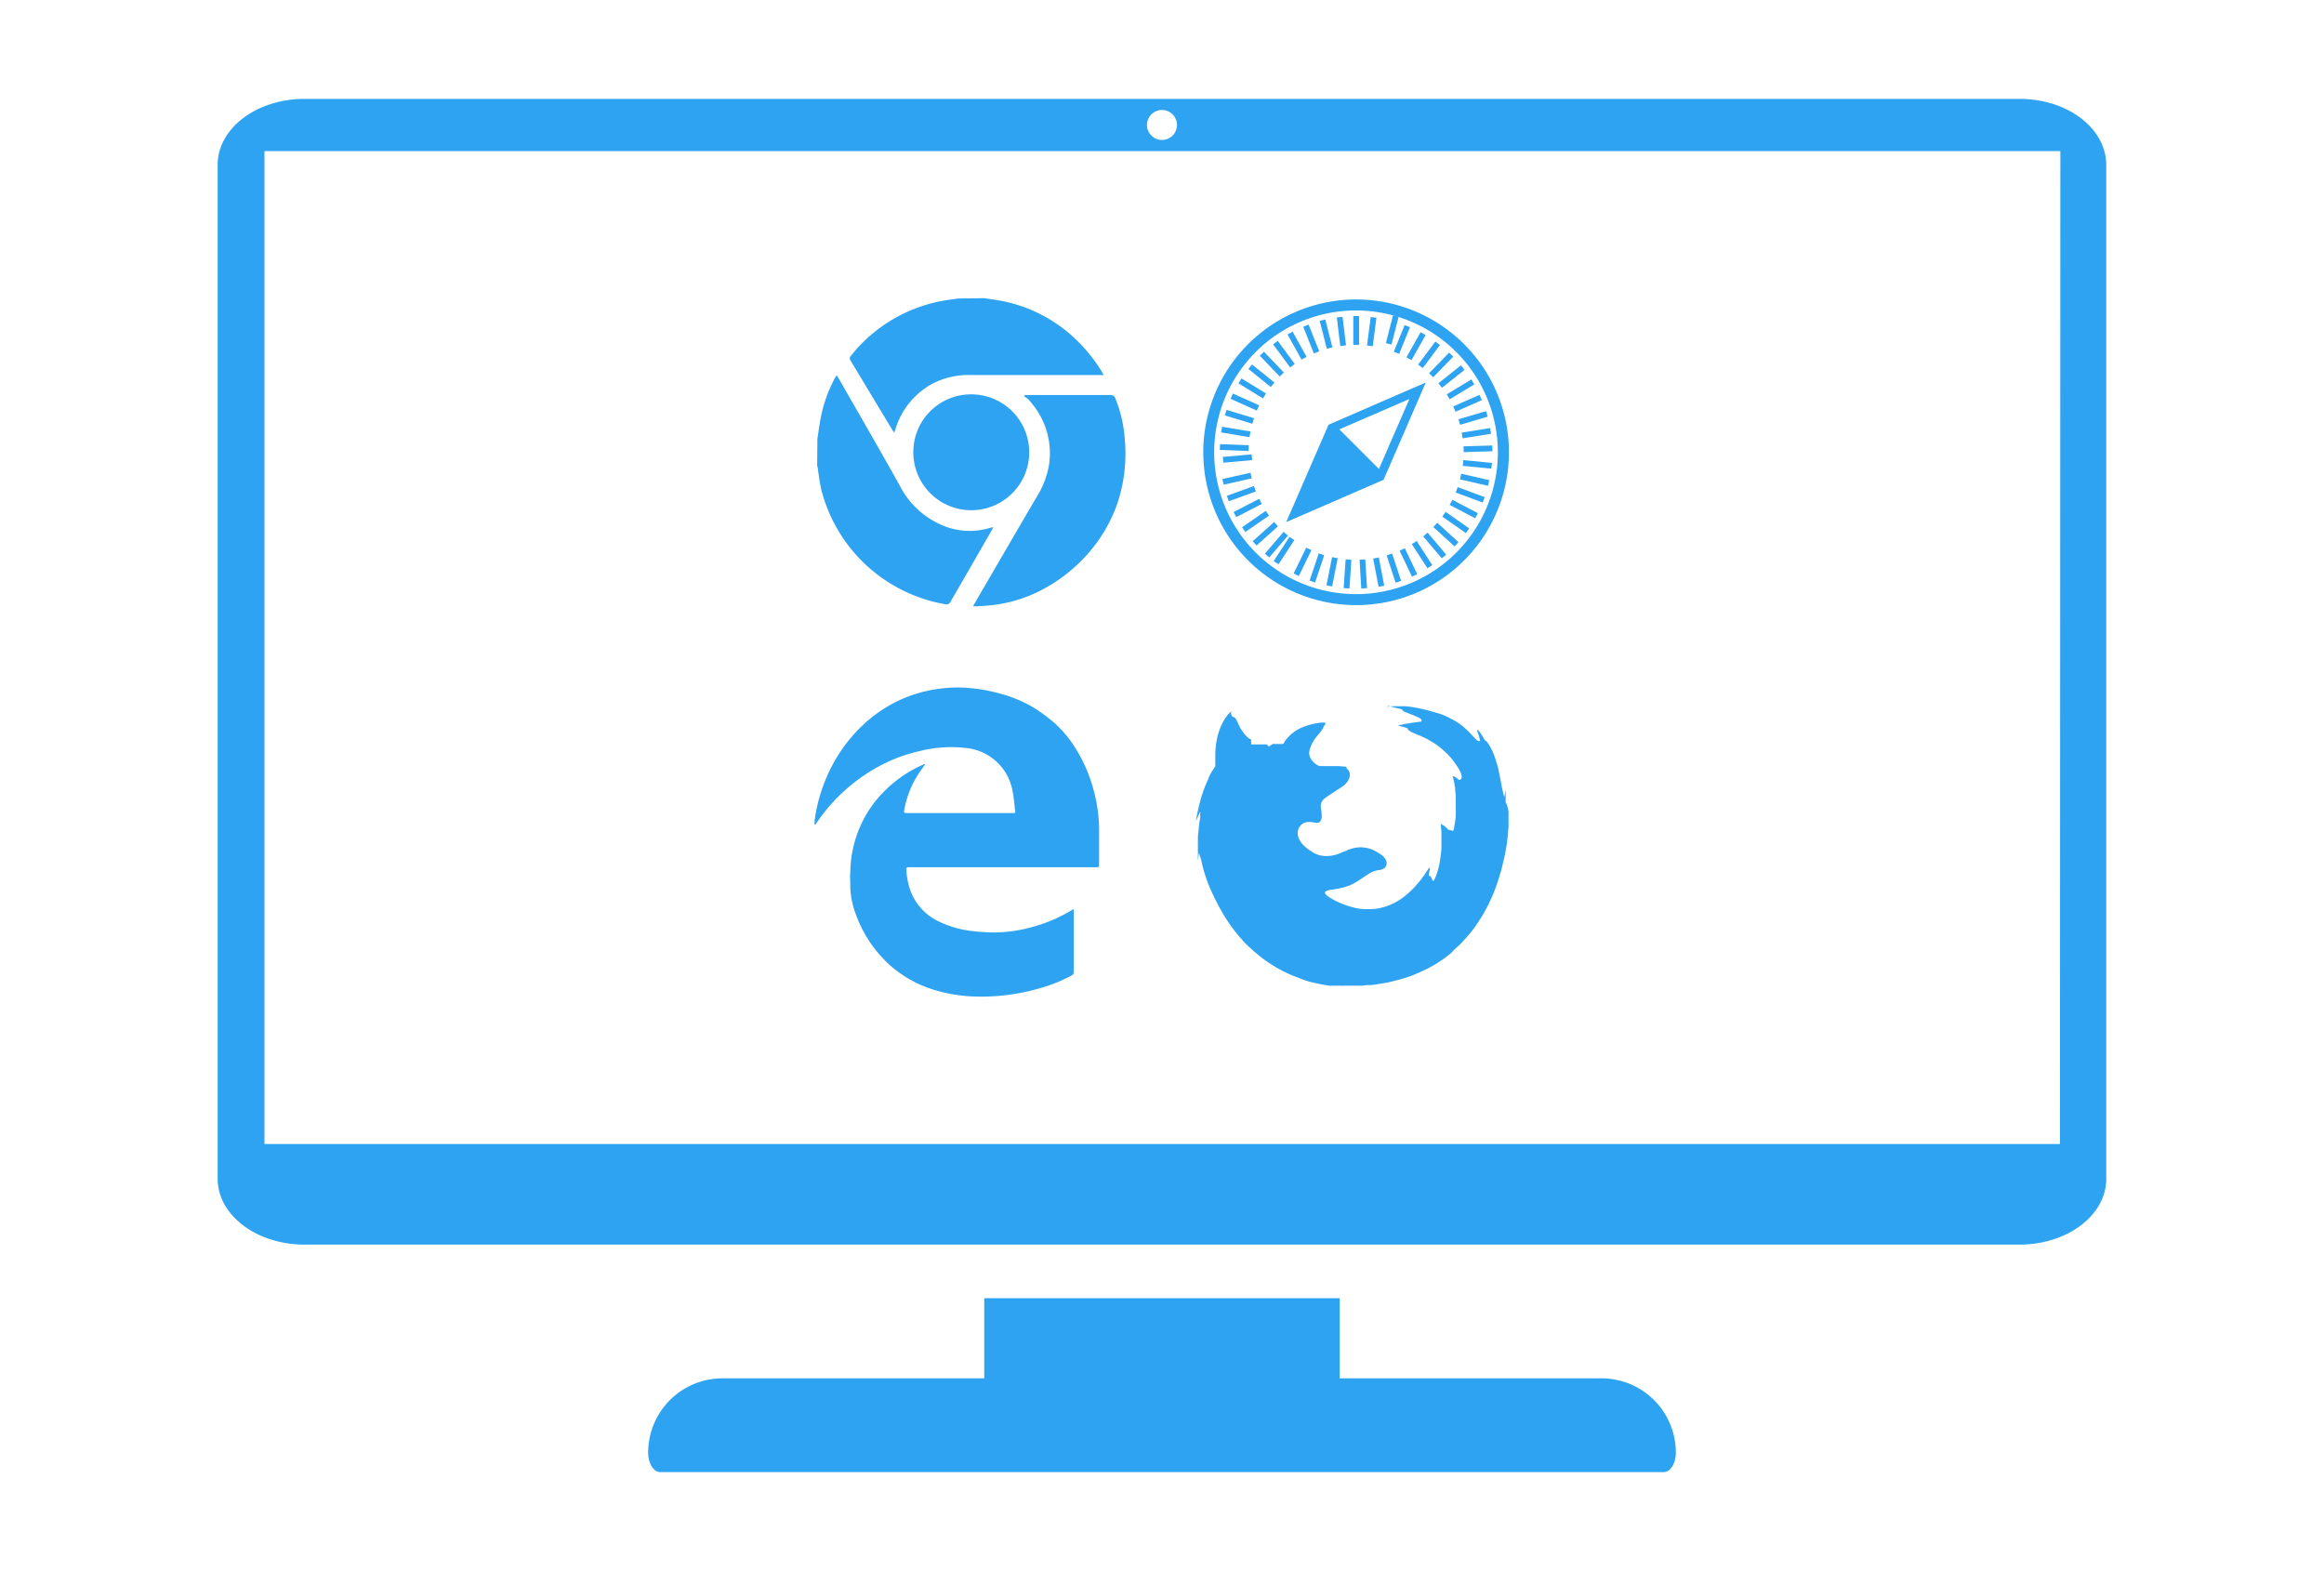 <?xml version="1.0" encoding="utf-8"?><svg xmlns="http://www.w3.org/2000/svg" viewBox="0 0 290 196"><path d="M199.86,172H167.18v-10H122.82v10H90.14a9.27,9.27,0,0,0-9.26,9.26c0,1.34.68,2.44,1.51,2.44H207.61c.83,0,1.51-1.1,1.51-2.44A9.27,9.27,0,0,0,199.86,172Z" style="fill:#2ea3f2"/><path d="M252,12.34H38c-6,0-10.84,3.69-10.84,8.23V147.09c0,4.54,4.85,8.22,10.84,8.22H252c6,0,10.83-3.68,10.83-8.22V20.57C262.8,16,258,12.34,252,12.34ZM143.68,14.27a1.87,1.87,0,1,1,0,2.65A1.86,1.86,0,0,1,143.68,14.27ZM257.05,142.76H33V18.85h224.1Z" style="fill:#2ea3f2"/><path d="M160.5,65.15l12.15-5.28,5.27-12.14L165.78,53Zm15.37-15.36-3.8,8.73-4.94-4.94Z" style="fill:#2ea3f2"/><rect x="168.87" y="39.44" width="0.72" height="3.59" style="fill:#2ea3f2"/><rect x="170.82" y="39.57" width="0.72" height="3.59" transform="translate(6.7 -21.57) rotate(7.36)" style="fill:#2ea3f2"/><rect x="172.73" y="39.94" width="0.72" height="3.59" transform="matrix(0.97, 0.25, -0.25, 0.97, 16.27, -42.59)" style="fill:#2ea3f2"/><rect x="174.58" y="40.56" width="0.72" height="3.59" transform="translate(28.73 -62.62) rotate(22.07)" style="fill:#2ea3f2"/><rect x="176.34" y="41.41" width="0.72" height="3.59" transform="translate(44.01 -81.23) rotate(29.42)" style="fill:#2ea3f2"/><rect x="177.97" y="42.48" width="0.72" height="3.59" transform="translate(62 -97.96) rotate(36.78)" style="fill:#2ea3f2"/><rect x="179.46" y="43.74" width="0.72" height="3.59" transform="translate(82.47 -112.35) rotate(44.13)" style="fill:#2ea3f2"/><rect x="180.76" y="45.19" width="0.72" height="3.59" transform="translate(105.11 -123.99) rotate(51.49)" style="fill:#2ea3f2"/><rect x="181.88" y="46.79" width="0.72" height="3.59" transform="translate(129.53 -132.5) rotate(58.84)" style="fill:#2ea3f2"/><rect x="182.77" y="48.53" width="0.72" height="3.59" transform="translate(155.27 -137.54) rotate(66.2)" style="fill:#2ea3f2"/><rect x="183.44" y="50.36" width="0.72" height="3.59" transform="translate(181.79 -138.89) rotate(73.55)" style="fill:#2ea3f2"/><rect x="183.87" y="52.26" width="0.72" height="3.59" transform="translate(208.5 -136.4) rotate(80.91)" style="fill:#2ea3f2"/><rect x="184.05" y="54.2" width="0.72" height="3.59" transform="translate(234.8 -130.02) rotate(88.26)" style="fill:#2ea3f2"/><rect x="183.98" y="56.15" width="0.72" height="3.59" transform="translate(260.07 -119.83) rotate(95.62)" style="fill:#2ea3f2"/><rect x="183.67" y="58.08" width="0.72" height="3.59" transform="translate(283.69 -106.01) rotate(102.98)" style="fill:#2ea3f2"/><rect x="183.11" y="59.95" width="0.72" height="3.59" transform="translate(305.1 -88.84) rotate(110.33)" style="fill:#2ea3f2"/><rect x="182.31" y="61.73" width="0.72" height="3.59" transform="translate(323.79 -68.71) rotate(117.69)" style="fill:#2ea3f2"/><rect x="181.29" y="63.39" width="0.72" height="3.59" transform="translate(339.32 -46.1) rotate(125.04)" style="fill:#2ea3f2"/><rect x="180.07" y="64.91" width="0.72" height="3.59" transform="translate(351.35 -21.55) rotate(132.4)" style="fill:#2ea3f2"/><rect x="178.66" y="66.27" width="0.72" height="3.59" transform="translate(359.64 4.35) rotate(139.75)" style="fill:#2ea3f2"/><rect x="177.09" y="67.43" width="0.72" height="3.59" transform="translate(364.05 30.98) rotate(147.11)" style="fill:#2ea3f2"/><rect x="175.39" y="68.38" width="0.72" height="3.59" transform="translate(364.58 57.73) rotate(154.46)" style="fill:#2ea3f2"/><rect x="173.58" y="69.1" width="0.72" height="3.59" transform="translate(361.31 83.98) rotate(161.82)" style="fill:#2ea3f2"/><rect x="171.69" y="69.59" width="0.72" height="3.59" transform="translate(354.44 109.18) rotate(169.17)" style="fill:#2ea3f2"/><rect x="169.75" y="69.83" width="0.72" height="3.59" transform="translate(344.25 132.82) rotate(176.53)" style="fill:#2ea3f2"/><rect x="167.8" y="69.82" width="0.72" height="3.59" transform="translate(331.08 154.45) rotate(-176.12)" style="fill:#2ea3f2"/><rect x="165.87" y="69.56" width="0.72" height="3.59" transform="translate(315.36 173.74) rotate(-168.76)" style="fill:#2ea3f2"/><rect x="163.98" y="69.05" width="0.72" height="3.59" transform="translate(297.51 190.41) rotate(-161.41)" style="fill:#2ea3f2"/><rect x="162.18" y="68.31" width="0.72" height="3.59" transform="translate(278.01 204.27) rotate(-154.05)" style="fill:#2ea3f2"/><rect x="160.48" y="67.35" width="0.72" height="3.59" transform="matrix(-0.84, -0.55, 0.55, -0.84, 257.3, 215.25)" style="fill:#2ea3f2"/><rect x="158.93" y="66.17" width="0.72" height="3.59" transform="translate(235.83 223.31) rotate(-139.34)" style="fill:#2ea3f2"/><rect x="157.53" y="64.8" width="0.72" height="3.59" transform="translate(214 228.52) rotate(-131.98)" style="fill:#2ea3f2"/><rect x="156.33" y="63.27" width="0.72" height="3.59" transform="translate(192.18 230.97) rotate(-124.63)" style="fill:#2ea3f2"/><rect x="155.33" y="61.6" width="0.72" height="3.59" transform="translate(170.68 230.82) rotate(-117.27)" style="fill:#2ea3f2"/><rect x="154.55" y="59.81" width="0.72" height="3.59" transform="translate(149.76 228.23) rotate(-109.92)" style="fill:#2ea3f2"/><rect x="154" y="57.93" width="0.72" height="3.59" transform="translate(129.64 223.39) rotate(-102.56)" style="fill:#2ea3f2"/><rect x="153.7" y="56.01" width="0.72" height="3.59" transform="matrix(-0.09, -1, 1, -0.09, 110.48, 216.48)" style="fill:#2ea3f2"/><rect x="153.65" y="54.06" width="0.72" height="3.59" transform="translate(92.43 207.66) rotate(-87.85)" style="fill:#2ea3f2"/><rect x="153.86" y="52.12" width="0.72" height="3.59" transform="translate(75.58 197.11) rotate(-80.5)" style="fill:#2ea3f2"/><rect x="154.3" y="50.22" width="0.72" height="3.59" transform="translate(60.03 184.94) rotate(-73.14)" style="fill:#2ea3f2"/><rect x="154.99" y="48.39" width="0.72" height="3.59" transform="translate(45.86 171.28) rotate(-65.79)" style="fill:#2ea3f2"/><rect x="155.9" y="46.67" width="0.72" height="3.59" transform="translate(33.16 156.23) rotate(-58.43)" style="fill:#2ea3f2"/><rect x="157.03" y="45.08" width="0.72" height="3.59" transform="translate(22.04 139.87) rotate(-51.07)" style="fill:#2ea3f2"/><rect x="158.35" y="43.64" width="0.72" height="3.59" transform="translate(12.6 122.29) rotate(-43.72)" style="fill:#2ea3f2"/><rect x="159.85" y="42.39" width="0.72" height="3.59" transform="translate(5 103.59) rotate(-36.36)" style="fill:#2ea3f2"/><rect x="161.49" y="41.34" width="0.72" height="3.59" transform="translate(-0.61 83.9) rotate(-29.01)" style="fill:#2ea3f2"/><rect x="163.26" y="40.5" width="0.72" height="3.59" transform="translate(-4.06 63.36) rotate(-21.65)" style="fill:#2ea3f2"/><rect x="165.11" y="39.9" width="0.72" height="3.59" transform="translate(-5.17 42.16) rotate(-14.3)" style="fill:#2ea3f2"/><rect x="167.03" y="39.55" width="0.72" height="3.59" transform="translate(-3.77 20.54) rotate(-6.94)" style="fill:#2ea3f2"/><path d="M169.21,75.51a19.07,19.07,0,1,1,13.49-5.58A19,19,0,0,1,169.21,75.51Zm0-36.77a17.7,17.7,0,1,0,17.7,17.7A17.71,17.71,0,0,0,169.21,38.74Z" style="fill:#2ea3f2"/><path d="M173.08,88.21a4.58,4.58,0,0,1,.83-.08h.74l.74,0a13.11,13.11,0,0,1,1.38.2c.39.07.78.16,1.16.25.53.13,1,.28,1.57.44a8.85,8.85,0,0,1,1.42.59l.14.08.42.22.29.17a9.76,9.76,0,0,1,.89.66,10.4,10.4,0,0,1,.76.72c.23.25.46.5.7.74a2.6,2.6,0,0,0,.31.25.3.3,0,0,0,.25,0,.37.37,0,0,0,0-.11,9.17,9.17,0,0,0-.36-1.16s0-.08,0-.12l0,0,.09.06a1.4,1.4,0,0,1,.35.38l.48.78a.28.28,0,0,0,.12.14,1.27,1.27,0,0,1,.35.38,7.14,7.14,0,0,1,.59,1.09c.15.35.27.71.39,1.07,0,.12.08.25.11.37l.15.55.15.71.15.77c.07.34.12.68.19,1s.1.46.15.68a2.38,2.38,0,0,0,.11.38.09.09,0,0,0,0,.06c.08-.29.11-.59.18-.91,0,.16,0,.29,0,.42,0,.32,0,.64,0,1a.65.65,0,0,0,0,.13,2,2,0,0,1,.22.52,3.62,3.62,0,0,1,.14.73c0,.21,0,.41,0,.62v.36c0,.17,0,.34,0,.51s0,.21,0,.32l-.06.61,0,.27-.06.45-.06.53c0,.16-.05.32-.07.47s-.09.55-.14.82-.09.45-.14.67-.13.54-.19.81c-.12.57-.29,1.13-.46,1.68s-.33,1-.52,1.52-.36.89-.56,1.32l-.29.63c-.2.37-.39.74-.6,1.1s-.48.77-.73,1.15a13.21,13.21,0,0,1-.88,1.2c-.21.25-.42.5-.64.74s-.51.56-.78.82l-.58.52L181,119l-.59.45-.51.37-.6.39a17.93,17.93,0,0,1-1.73.93c-.4.19-.81.36-1.22.53s-.76.28-1.15.4-.78.22-1.17.32-.72.18-1.08.25l-1,.16q-.42.08-.84.12c-.18,0-.36,0-.54,0L170,123h0l-.57,0c-.5,0-1,0-1.5,0a6,6,0,0,1-.61,0h-.08l-.49,0-.51,0-.36,0-.63-.1-.83-.16-1-.23A14.67,14.67,0,0,1,162,122q-.5-.18-1-.39c-.41-.18-.82-.38-1.22-.6-.2-.11-.41-.21-.6-.33l-.83-.52c-.16-.11-.33-.21-.48-.33l-.57-.43-.45-.37-.38-.32c-.37-.33-.74-.67-1.08-1-.2-.21-.38-.43-.57-.64s-.26-.29-.38-.44-.48-.59-.7-.9-.44-.62-.65-.94-.41-.65-.61-1-.28-.49-.41-.74-.42-.8-.61-1.21a18.47,18.47,0,0,1-1.09-2.69,15.33,15.33,0,0,1-.46-1.77,2.15,2.15,0,0,0-.11-.36,5.36,5.36,0,0,1-.17-.57s0,0,0-.06h0c-.06.33-.1.67-.15,1,0-.12,0-.25,0-.39l0-1.05c0-.1,0-.2,0-.3s0-.16,0-.24V105c0-.36,0-.73.05-1.09s.06-.69.1-1,.09-.6.14-.9a1.21,1.21,0,0,0,0-.19.86.86,0,0,1,0-.32,1.19,1.19,0,0,0,0-.19,1.63,1.63,0,0,0-.19.37c-.06.13-.11.26-.17.38s-.1.25-.16.38c0,0,0-.09,0-.14.13-.71.28-1.41.46-2.11a16.8,16.8,0,0,1,1-2.84c.07-.14.11-.29.17-.43a6,6,0,0,1,.46-.82c.1-.16.2-.31.31-.46a.31.31,0,0,0,0-.17c0-.31,0-.62,0-.93,0-.11,0-.23,0-.35a10.74,10.74,0,0,1,.17-1.79,8,8,0,0,1,.78-2.28,5.11,5.11,0,0,1,.84-1.17.82.82,0,0,1,.2-.17s0,0,0,0a.66.66,0,0,0,0,.36.65.65,0,0,0,.18.32.29.29,0,0,1,.21.06.9.9,0,0,1,.28.36c.09.18.18.37.26.56a4.77,4.77,0,0,0,.55.92,4,4,0,0,0,.5.59,1.49,1.49,0,0,0,.44.3.09.09,0,0,1,.07.11.76.76,0,0,1,0,.16,1.37,1.37,0,0,0,0,.2.76.76,0,0,0,0,.17h2s.08,0,.11,0l-.06,0c-.06,0-.07.08,0,.13l.15.14.49-.32a.14.14,0,0,1,.14,0s0,0,.06,0h1a.17.17,0,0,0,.16-.08c.08-.14.17-.28.26-.42a1,1,0,0,1,.13-.16A5.45,5.45,0,0,1,162,91a8.08,8.08,0,0,1,2.24-.74,5.54,5.54,0,0,1,1-.1l.14,0a.46.46,0,0,1-.13.39L165,91a2.54,2.54,0,0,1-.23.34c-.22.28-.45.54-.66.81a3.88,3.88,0,0,0-.3.48,4.17,4.17,0,0,0-.31.68,2.21,2.21,0,0,0-.13.67,1.32,1.32,0,0,0,.2.7,2,2,0,0,0,.34.43,2.12,2.12,0,0,0,.51.38.73.73,0,0,0,.4.11l1.24,0h1l.67.06a.42.42,0,0,1,.15,0,.23.23,0,0,1,.16.18.22.22,0,0,0,.09.14.83.83,0,0,1,.3.66,1.3,1.3,0,0,1-.12.59,1.89,1.89,0,0,1-.28.45,2.35,2.35,0,0,1-.53.47c-.26.2-.55.36-.82.54l-.8.53c-.18.12-.36.24-.53.37a1.41,1.41,0,0,0-.47.58,1,1,0,0,0-.07.34,3.15,3.15,0,0,0,.06.61,3.73,3.73,0,0,1,.06.82,1,1,0,0,1-.14.5.57.57,0,0,1-.32.23.56.56,0,0,1-.22,0,3.69,3.69,0,0,1-.58-.09,3,3,0,0,0-.41,0,1.18,1.18,0,0,0-.75.24,1.37,1.37,0,0,0-.54.81,1.59,1.59,0,0,0,.13,1.05,2.43,2.43,0,0,0,.29.49,3.78,3.78,0,0,0,.48.5l.35.29c.23.17.47.31.71.46a2.72,2.72,0,0,0,.71.29,2.53,2.53,0,0,0,.66.11l.24,0a4,4,0,0,0,1.38-.24c.38-.14.74-.29,1.11-.44a4.75,4.75,0,0,1,1-.33,3.57,3.57,0,0,1,1.08-.06,4,4,0,0,1,.91.19,3.83,3.83,0,0,1,.79.38l.46.28a2.06,2.06,0,0,1,.58.56,1.15,1.15,0,0,1,.17.41.79.79,0,0,1-.06.48.75.75,0,0,1-.28.33,1.72,1.72,0,0,1-.63.2,3,3,0,0,0-1.25.46c-.3.19-.59.4-.9.59a8.37,8.37,0,0,1-1.22.73,5.67,5.67,0,0,1-1.22.42l-.56.13-.62.1c-.2,0-.4.06-.6.11a.52.52,0,0,0-.23.1.2.2,0,0,0-.08.28.78.78,0,0,0,.24.27,4.55,4.55,0,0,0,.75.48l.4.22c.36.17.73.32,1.11.46a10.72,10.72,0,0,0,1.37.39,6,6,0,0,0,1,.13c.3,0,.61,0,.91,0a6.1,6.1,0,0,0,1.19-.17,7.33,7.33,0,0,0,2.56-1.16,10.28,10.28,0,0,0,1.57-1.38,12,12,0,0,0,1.2-1.47c.21-.29.39-.58.59-.88l.1-.12.05,0a.13.13,0,0,1,0,0,1.27,1.27,0,0,1,0,.2l-.12.71a.34.34,0,0,0,0,.1l0,0a.34.34,0,0,1,.32.25,2,2,0,0,1,.09.22.67.67,0,0,0,.09.14c.06.06.1.06.13,0s.19-.39.27-.59a9.28,9.28,0,0,0,.48-1.79c.05-.28.08-.55.12-.83a8.77,8.77,0,0,0,.08-1.15c0-.41,0-.82,0-1.23s0-.67-.06-1c0-.15,0-.3,0-.48l.21.11a2.11,2.11,0,0,1,.6.51.36.36,0,0,0,.18.12c.13,0,.25.06.38.09a.47.47,0,0,0,.16,0,.13.13,0,0,0,.05-.07c.06-.31.12-.63.17-.94s.07-.58.1-.88a2.64,2.64,0,0,0,0-.29l0-.56c0-.38,0-.75,0-1.13s0-.62-.05-.93,0-.48-.07-.71a8.12,8.12,0,0,0-.25-1.19.51.51,0,0,0,0-.09l.07,0a1.36,1.36,0,0,1,.49.29l.21.18.08,0c.28-.13.28-.31.25-.53a1.85,1.85,0,0,0-.17-.5,6.45,6.45,0,0,0-.52-.87c-.15-.21-.3-.43-.46-.64s-.2-.23-.3-.35-.35-.38-.54-.55-.46-.42-.7-.62a8.86,8.86,0,0,0-.73-.52c-.17-.12-.35-.21-.52-.32a8.12,8.12,0,0,0-1-.51c-.24-.12-.5-.21-.75-.32a5.4,5.4,0,0,1-.77-.36l-.21-.17a.26.26,0,0,1-.07-.11.17.17,0,0,0-.15-.14l-1-.26-.08,0c.33-.09.63-.17.94-.23l1-.16,1-.13a.21.21,0,0,0,0-.25,1,1,0,0,0-.35-.26l-.7-.3-1-.39a1.83,1.83,0,0,1-.26-.16.27.27,0,0,1-.08-.1c0-.06-.06-.07-.11-.09l-1.66-.4" style="fill:#2ea3f2"/><path d="M122.85,37.21c.87.14,1.75.25,2.62.44a18.37,18.37,0,0,1,8.29,4.25,20.3,20.3,0,0,1,3.73,4.48l.23.42c-.23,0-.39,0-.56,0-5.3,0-10.61,0-15.91,0a9.87,9.87,0,0,0-4.86,1.06,9.59,9.59,0,0,0-4.56,5.41l-.24.73-.24-.35L106.14,45a.48.48,0,0,1,.07-.64,18.93,18.93,0,0,1,11.89-6.9l1.44-.21Z" style="fill:#2ea3f2"/><path d="M102,54.78c.14-.92.26-1.85.44-2.77a17.8,17.8,0,0,1,1.77-4.89l.2-.3c.14.23.26.41.36.6,2.52,4.41,5.07,8.8,7.54,13.24a10.52,10.52,0,0,0,4.84,4.69,8.67,8.67,0,0,0,6.25.56l.55-.14a4.4,4.4,0,0,1-.22.44q-2.55,4.44-5.12,8.88a.53.53,0,0,1-.65.31A19.36,19.36,0,0,1,102.46,61c-.2-.87-.29-1.77-.43-2.66l-.06-.25Z" style="fill:#2ea3f2"/><path d="M121.42,75.65c.34-.6.64-1.12.94-1.63,2.33-4,4.64-8,7-12a11.17,11.17,0,0,0,1.54-4,9.68,9.68,0,0,0-2.22-7.76,4.49,4.49,0,0,0-.39-.46,4.39,4.39,0,0,0-.5-.34l.11-.17.37,0h10.25a.62.62,0,0,1,.67.45,16.6,16.6,0,0,1,1.17,5.1,19.52,19.52,0,0,1-.91,7.92,18.68,18.68,0,0,1-3.93,6.59A19.86,19.86,0,0,1,130,73.61a17.52,17.52,0,0,1-6.17,1.9c-.64.08-1.29.11-1.94.15A4,4,0,0,1,121.42,75.65Z" style="fill:#2ea3f2"/><path d="M121.19,49.21a7.23,7.23,0,1,1-7.22,7.2A7.2,7.2,0,0,1,121.19,49.21Z" style="fill:#2ea3f2"/><path d="M115.45,95.37l-.62.88a12.15,12.15,0,0,0-2,4.86c-.06.29,0,.35.29.35H126.4c.31,0,.32,0,.27-.34-.1-.81-.16-1.63-.32-2.43a6.54,6.54,0,0,0-5.57-5.32,16,16,0,0,0-6.12.38,19.34,19.34,0,0,0-4.53,1.64,21.52,21.52,0,0,0-4.62,3.17,21.14,21.14,0,0,0-3.63,4.16l-.13.19-.1,0c0-.19,0-.35,0-.52a20.57,20.57,0,0,1,2.22-6.91,19,19,0,0,1,2.63-3.79,17.73,17.73,0,0,1,3.94-3.34,16.62,16.62,0,0,1,5.87-2.26,17.19,17.19,0,0,1,3.42-.3,20.4,20.4,0,0,1,5.43.87,16,16,0,0,1,4.24,1.9,24.79,24.79,0,0,1,2.17,1.65,14.49,14.49,0,0,1,3,3.78,18.44,18.44,0,0,1,1.88,4.55,19.33,19.33,0,0,1,.7,5.56c0,1.24,0,2.49,0,3.74,0,.38,0,.38-.38.38H113.6c-.54,0-.54,0-.49.56a9.51,9.51,0,0,0,.48,2.3,6.85,6.85,0,0,0,3.21,3.73,12.62,12.62,0,0,0,4.78,1.4,22.1,22.1,0,0,0,2.7.15,18.36,18.36,0,0,0,4.88-.78,19.26,19.26,0,0,0,4.69-2.07l.13-.05c0,.1,0,.19,0,.27q0,3.8,0,7.57a.41.41,0,0,1-.25.42,19,19,0,0,1-3.74,1.53,26.14,26.14,0,0,1-8.7,1.09,19.43,19.43,0,0,1-4.6-.78,14.77,14.77,0,0,1-5.44-2.94,15.68,15.68,0,0,1-4.48-6.6,10.41,10.41,0,0,1-.66-3.11c0-.75-.06-1.5,0-2.25A14.5,14.5,0,0,1,107.4,103a14.09,14.09,0,0,1,3.13-4.44,15.61,15.61,0,0,1,4.72-3.17l.16-.05Z" style="fill:#2ea3f2"/></svg>
